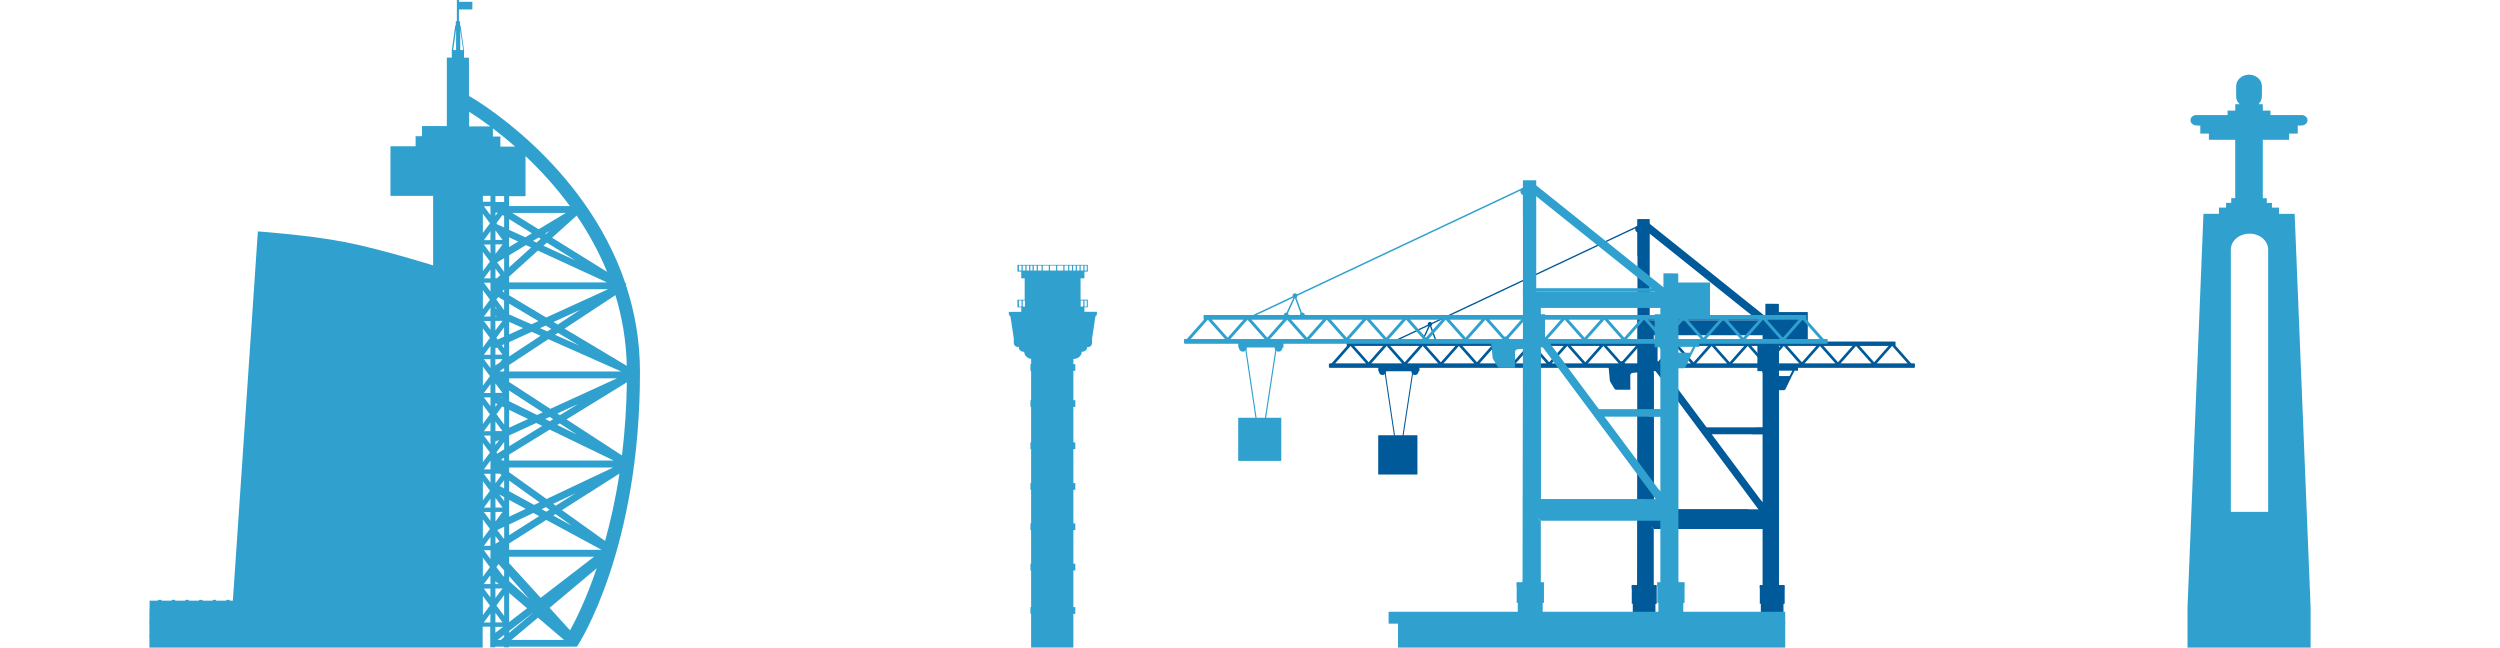 <svg width="1440" height="373" viewBox="0 0 1440 373" fill="none" xmlns="http://www.w3.org/2000/svg">
<g clip-path="url(#clip0_501_98)">
<path d="M86.112 352.407V350.162H86.168V345.977H91.043V345.506H93.004V345.977H98.915V345.506H100.877V345.977H106.788V345.506H108.749V345.977H114.661V345.506H116.622V345.977H122.533V345.506H124.494V345.977H130.406V345.506H132.367V345.977H134.132L148.532 133.286C148.532 133.286 177.641 135.337 198.569 139.411C219.469 143.457 249.474 152.853 249.474 152.853V112.804H224.904V84.256H239.388V78.436H243.086V72.615H257.374V33.176H260.232V28.797L262.249 14.579H262.53V12.195H263.146V0H264.351V1.025H272.083V5.46H264.351V12.25H264.967V14.634H265.247L267.264 28.852V33.231H270.122V55.265L270.906 55.709C271.719 56.152 336.576 93.292 360.166 163.025L360.838 163.44L360.446 163.912C365.517 179.183 368.627 195.979 368.627 214.327C368.627 316.099 333.859 370.228 332.346 372.473L331.225 372.418V372.473H293.151V372.861H290.265V372.473H285.251V372.861H282.365V360.944H278.022V373.028H210.448H206.665H205.04H86.056V367.124H86V364.879H86.056V359.78H86V357.535H86.056V352.435H86L86.112 352.407ZM261.017 28.825H262.698V16.99L261.017 28.825ZM265.107 17.017V28.825H266.788L265.107 17.017ZM278.162 112.942V116.213H282.505V112.804H278.162V112.942ZM290.406 328.599L287.184 324.941L285.923 326.631L289.453 331.371L290.378 332.202V328.599H290.406ZM293.291 334.752L304.722 344.924L293.291 331.87V334.752ZM285.391 122.504V124.278L286.707 122.504H285.391ZM285.391 132.953V138.219H289.481L285.671 133.064L285.419 132.953H285.391ZM285.391 140.769V146.257L289.481 140.769H285.391ZM285.391 154.738V160.225H286.231L288.164 158.479L285.391 154.738ZM287.604 311.803L285.391 308.838V313.217L287.604 311.831V311.803ZM289.481 292.319L285.391 286.831V292.319H289.481ZM285.391 294.869V300.357L289.481 294.869H285.391ZM288.893 273.611L287.828 272.835H285.391V278.323L288.893 273.583V273.611ZM289.257 229.072L289.453 228.794H288.725L289.257 229.072ZM285.363 232.259V234.31L286.483 232.785L285.363 232.231V232.259ZM289.229 234.116L285.951 238.55L290.406 244.565V234.698L289.229 234.144V234.116ZM285.363 253.933V256.344L287.52 253.406L285.587 254.293L285.363 253.933ZM293.263 246.339L304.161 241.35L293.263 236.084V246.339ZM293.263 250.801V257.037L312.314 245.313L308.868 243.65L293.263 250.801ZM290.378 254.57L285.923 260.584L286.427 261.25L290.406 258.811V254.57H290.378ZM289.005 248.306L289.341 248.168L285.363 242.819V248.306H289.005ZM289.425 226.3L285.335 220.812V226.3H289.425ZM285.335 210.474L288.052 208.673L289.425 206.843H285.335V210.474ZM289.425 204.294L286.371 200.164L285.587 200.524L285.363 200.164V204.294H289.453H289.425ZM286.315 182.287L285.335 181.871V182.287H286.315ZM285.335 184.837V190.325L289.425 184.837H285.335ZM285.335 177.548L286.175 177.908L285.335 176.772V177.52V177.548ZM285.895 172.559L290.35 178.573V173.113L286.988 171.09L285.895 172.559ZM290.35 188.551L285.895 194.565L286.651 195.591L290.35 193.9V188.551ZM289.117 198.889L290.35 200.552V198.307L289.117 198.861V198.889ZM288.22 213.44L287.884 213.911H290.378V212.026L288.248 213.44H288.22ZM289.957 217.902L290.378 218.179V217.902H289.957ZM293.235 220.036L316.993 235.474L355.403 217.902H293.235V220.036ZM293.235 224.914V231.095L309.316 239.022L312.594 237.525L293.235 224.942V224.914ZM313.995 241.322L316.685 242.652L318.646 241.461L316.629 240.13L314.023 241.322H313.995ZM320.999 244.786L332.346 250.357L322.428 243.9L320.999 244.759V244.786ZM316.657 247.447L293.235 261.832V265.268H353.47L316.657 247.447ZM290.378 263.605L288.837 264.548L289.369 265.268H290.35V263.605H290.378ZM287.884 279.986L290.378 281.344V276.604L287.884 279.986ZM287.576 284.836L290.406 288.633V286.36L287.576 284.836ZM290.406 298.638L290.041 299.137L290.406 298.971V298.638ZM286.427 305.29L290.097 310.251L290.406 310.057V303.405L286.427 305.29ZM290.406 320.672L290.181 320.95L290.406 321.199V320.672ZM282.505 316.931H278.723L282.505 322.031V316.931ZM282.505 314.381V309.281L278.723 314.381H282.505ZM282.505 294.924H278.723L282.505 300.024V294.924ZM282.505 292.375V287.275L278.723 292.375H282.505ZM282.505 272.918H278.723L282.505 278.018V272.918ZM282.505 270.368V265.268L278.723 270.368H282.505ZM282.505 250.912H278.723L282.505 256.011V250.912ZM282.505 248.362V243.262L278.723 248.362H282.505ZM282.505 228.905H278.723L282.505 234.005V228.905ZM282.505 226.355V221.256L278.723 226.355H282.505ZM282.505 206.899H278.723L282.505 211.999V206.899ZM282.505 204.349V199.249L278.723 204.349H282.505ZM282.505 184.892H278.723L282.505 189.992V184.892ZM282.505 182.343V180.652L282.337 180.569L282.505 180.375V177.243L278.723 182.343H282.505ZM282.505 167.958V162.858H278.723L282.505 167.958ZM282.505 160.309V155.209L278.723 160.309H282.505ZM282.505 140.852H278.723L282.505 145.952V140.852ZM282.505 138.302V133.202L278.723 138.302H282.505ZM282.505 119.511L282.337 119.4L282.505 119.206V118.818H278.723L282.505 123.918V119.483V119.511ZM289.453 123.834L285.923 128.574L286.371 129.184L290.378 131.013V124.389L289.425 123.807L289.453 123.834ZM286.343 151.135L290.378 156.567V148.696L286.315 151.135H286.343ZM290.378 166.6L289.453 167.847L290.378 168.402V166.6ZM293.263 170.12L314.611 182.869L350.304 166.572H293.263V170.092V170.12ZM293.263 174.859V181.095L306.095 186.777L310.101 184.948L293.235 174.887L293.263 174.859ZM293.263 185.391V192.625L301.304 188.967L293.263 185.419V185.391ZM293.263 197.06V205.319L311.362 193.401L306.263 191.129L293.291 197.06H293.263ZM293.263 210.197V213.966H357.784L315.816 195.369L293.291 210.197H293.263ZM321.027 238.162L322.512 239.132L332.99 232.675L321.027 238.162ZM358.232 262.358C359.829 249.415 360.866 235.363 361.09 220.202L326.322 241.571L358.261 262.331L358.232 262.358ZM293.263 269.315V272.003L314.836 287.413L353.106 269.315H293.235H293.263ZM293.263 276.826V282.951L307.635 290.822L310.745 289.354L293.291 276.826H293.263ZM293.263 287.94V297.613L302.817 293.095L293.263 287.94ZM293.263 302.075V308.256L310.549 297.28L307.215 295.479L293.263 302.075ZM293.263 313.051V316.681H346.494L314.639 299.47L293.263 313.023V313.051ZM293.263 320.7V324.386L311.418 344.342L342.179 320.672H293.263V320.7ZM293.263 341.542V358.311L303.601 350.356L293.263 341.542ZM287.24 336.415L285.363 334.808V336.415H287.24ZM285.363 338.965V344.453L289.453 338.965H285.363ZM282.477 331.87L282.253 331.62L278.695 336.415H282.477V331.87ZM282.225 326.687L278.134 321.171V332.202L282.225 326.687ZM282.225 304.68L278.134 299.165V310.196L282.225 304.68ZM282.225 282.674L278.134 277.159V288.189L282.225 282.674ZM282.225 260.668L278.134 255.152V266.183L282.225 260.668ZM282.225 238.661L278.134 233.146V244.177L282.225 238.661ZM282.225 216.655L278.134 211.139V222.17L282.225 216.655ZM282.225 194.648L278.134 189.133V200.164L282.225 194.648ZM282.225 172.642L278.134 167.127V178.158L282.225 172.642ZM282.225 150.636L278.134 145.12V156.151L282.225 150.636ZM282.225 128.629L278.134 123.114V134.145L282.225 128.629ZM285.363 112.942V116.351H290.378V112.942H285.363ZM293.263 126.246V132.399L302.564 136.667L306.375 134.366L293.263 126.218V126.246ZM310.241 132.066L325.902 122.643H295.056L310.241 132.066ZM293.263 136.722V142.293L298.502 139.134L293.263 136.722ZM293.263 147.005V153.989L305.926 142.543L302.957 141.185L293.263 147.033V147.005ZM293.263 159.338V162.664H349.632L309.821 144.344L293.235 159.338H293.263ZM318.814 185.474L321.279 186.943L334.139 178.49L318.814 185.474ZM314.331 187.525L311.053 189.022L315.284 190.907L317.525 189.438L314.331 187.525ZM319.71 192.875L333.438 198.944L321.391 191.738L319.71 192.847V192.875ZM318.59 290.185L320.131 291.294L331.421 284.143L318.59 290.213V290.185ZM314.471 292.125L312.006 293.289L314.667 294.758L316.517 293.594L314.499 292.125H314.471ZM318.702 296.975L329.292 302.768L320.019 296.116L318.674 296.975H318.702ZM306.711 353.1L293.263 363.466V364.519L306.767 353.155L306.711 353.1ZM290.378 342.762L285.923 348.776L290.378 354.791V342.762ZM282.477 339.048H278.695L282.477 344.148V339.048ZM302.705 95.121V98.28V100.913V101.773V105.819V106.678V112.998H293.263V118.679H328.255C319.991 107.454 311.109 97.865 302.705 89.91V95.148V95.121ZM314.107 134.477L314.583 134.754L316.461 133.064L314.107 134.477ZM310.241 136.805L307.019 138.746L309.092 139.716L311.474 137.581L310.241 136.805ZM313.015 141.517L331.561 150.054L314.976 139.771L313.015 141.545V141.517ZM354.478 170.009L325.174 189.299L361.034 210.724C360.67 196.145 358.317 182.537 354.478 170.009ZM323.689 293.816L348.539 311.582C351.677 300.246 354.59 287.303 356.804 272.779L323.689 293.816ZM324.893 368.593L309.849 355.788L294.58 368.593H324.865H324.893ZM290.378 366.93V365.683L286.567 368.621H288.809L288.669 368.371L290.378 366.93ZM285.363 353.017V358.505H289.453L285.363 353.017ZM278.134 343.289V354.319L282.225 348.804L278.134 343.289ZM270.234 64.356V72.81H282.421C277.322 69.013 273.092 66.158 270.234 64.356ZM283.906 73.946V78.63H288.22V84.45H296.709C292.114 80.404 287.8 76.939 283.906 73.974V73.946ZM332.149 124.167L318.029 136.944L349.688 156.595C344.841 144.704 338.761 133.895 332.149 124.167ZM343.664 327.352L316.573 350.107L328.367 363.078C331.981 356.509 337.865 344.48 343.692 327.352H343.664ZM285.335 364.464L289.761 361.082H285.335V364.464ZM282.449 353.433L278.667 358.532H282.449V353.433Z" fill="#30A1CF"/>
<path d="M1269.08 123.141H1278.13V119.566H1282.22V116.85H1285.19V114.134H1287.48V80.514H1272.36L1272.33 80.487V76.939H1267.4L1267.37 76.911V72.338H1265.91L1265.88 72.31V72.255H1265.1C1264.17 72.255 1263.33 71.895 1262.72 71.368C1262.1 70.814 1261.71 70.093 1261.71 69.262C1261.71 67.626 1263.22 66.268 1265.07 66.268H1283.09V63.691H1287.51V60.032H1290.03C1288.77 58.84 1288.02 57.261 1288.02 55.542V49.611C1288.02 45.98 1291.35 43.015 1295.44 43.015C1299.53 43.015 1302.86 45.98 1302.86 49.611V55.542C1302.86 57.288 1302.08 58.868 1300.85 60.032H1303.37V63.691H1307.8V66.268H1325.75C1327.6 66.268 1329.12 67.599 1329.12 69.262C1329.12 70.924 1327.6 72.255 1325.75 72.255H1325V72.338H1323.51V76.939H1318.53V80.514H1303.37V114.161H1305.67V116.877H1308.64V119.594H1312.73V123.169H1321.72L1330.91 349.857V373.027H1260V349.857L1269.19 123.169L1269.08 123.141ZM1284.96 143.568V294.841H1306.45V143.568C1306.37 138.607 1301.6 134.588 1295.72 134.588C1289.84 134.588 1285.07 138.607 1284.99 143.568H1284.96Z" fill="#30A1CF"/>
<path d="M581.084 179.626V181.067H581.308V181.899H581.925L582.261 183.811L582.905 188.107L582.989 188.689L583.83 194.205L584.026 195.591H583.942V197.032C583.942 197.032 583.942 197.198 583.942 197.42C583.942 197.42 583.942 197.42 583.942 197.448C583.942 197.614 583.942 197.808 583.998 198.03C583.998 198.113 584.054 198.168 584.082 198.251C584.082 198.334 584.138 198.39 584.166 198.473C584.306 198.75 584.418 198.944 584.418 198.944H584.446C584.866 199.499 585.483 199.859 586.183 199.859C586.407 199.859 586.631 199.776 586.827 199.72C586.827 199.803 586.771 199.914 586.771 199.997C586.771 201.466 588.088 202.63 589.741 202.63C589.797 202.63 589.881 202.603 589.937 202.603C589.937 202.603 589.937 202.603 589.937 202.63C589.937 204.709 591.674 206.427 593.915 206.705V209.753H593.523V213.634H593.915V230.513H593.523V234.393H593.915V254.819H593.523V258.7H593.915V278.239H593.523V282.119H593.915V301.465H593.523V305.345H593.915V324.691H593.523V328.571H593.915V349.691H593.523V353.571H593.915V372.972H618.261V353.571H619.382V349.691H618.261V328.571H619.382V324.691H618.261V305.345H619.382V301.465H618.261V282.119H619.382V278.239H618.261V258.7H619.382V254.819H618.261V234.393H619.382V230.513H618.261V213.634H619.382V209.753H618.261V206.732C618.261 206.732 618.373 206.732 618.43 206.732C621.007 206.732 623.08 204.875 623.08 202.603C623.08 202.603 623.08 202.603 623.08 202.575C623.136 202.575 623.22 202.603 623.276 202.603C624.929 202.603 626.246 201.411 626.246 199.97C626.246 199.942 626.246 199.887 626.246 199.859C626.414 199.914 626.582 199.97 626.75 199.97C627.507 199.97 628.151 199.526 628.571 198.916H628.627C628.711 198.75 628.795 198.639 628.852 198.445C628.852 198.445 628.852 198.445 628.852 198.418C628.908 198.307 628.964 198.14 628.992 197.919C628.992 197.78 628.992 197.697 628.992 197.558C628.992 197.531 628.992 197.475 628.992 197.448V197.392C628.992 197.17 628.992 197.004 628.992 197.004H629.02V195.535H628.964L630 188.634H630.056V188.19L630.729 183.784L631.065 181.871H631.625V181.04H631.849V179.599H624.621V176.993H626.61V176.522H626.582V173.085H626.61V172.614H622.408V160.308H624.621V156.428H626.61V155.818H626.582V152.964H626.61V152.548H586.043V156.456H588.228V160.336H590.217V172.642H586.043V177.021H588.228V179.626H581H581.084ZM625.966 173.113V176.55H624.677V173.113H625.966ZM623.977 173.113V176.55H622.492V173.113H623.977ZM625.966 152.991V155.846H624.677V152.991H625.966ZM623.977 152.991V155.846H622.492V152.991H623.977ZM621.791 152.991V155.846H620.307V152.991H621.791ZM619.606 152.991V155.846H618.121V152.991H619.606ZM617.421 152.991V155.846H615.936V152.991H617.421ZM615.236 152.991V155.846H613.162V152.991H615.236ZM612.462 152.991V155.846H608.988V152.991H612.462ZM608.288 152.991V155.846H604.814V152.991H608.288ZM604.113 152.991V155.846H600.639V152.991H604.113ZM597.866 152.991H599.939V155.846H597.838V152.991H597.866ZM597.137 152.991V155.846H595.456V152.991H597.137ZM594.756 152.991V155.846H593.467V152.991H594.756ZM592.767 152.991V155.846H591.282V152.991H592.767ZM590.582 152.991V155.846H589.097V152.991H590.582ZM586.911 155.846V152.991H588.396V155.846H586.911ZM590.385 173.113V176.55H589.097V173.113H590.385ZM586.911 176.55V173.113H588.396V176.55H586.911Z" fill="#30A1CF"/>
<g clip-path="url(#clip1_501_98)">
<path d="M1012.26 196.399H1020.54V213.77H1012.26V196.399Z" fill="#005999"/>
<path d="M951.997 196.399H954.754V213.77H951.997V196.399Z" fill="#005999"/>
<path d="M766.853 209.445L775.986 199.133H775.713V196.825H1091.3V199.133L1100.43 209.445H1102.48V211.752H765.445V209.445H766.853ZM768.393 209.445H786.943L777.81 199.133H777.526L768.393 209.445ZM1068.96 199.133H1068.68L1059.54 209.445H1078.1L1068.96 199.133ZM1079.22 208.974L1087.93 199.133H1070.5L1079.22 208.974ZM1067.14 199.133H1049.71L1058.43 208.974L1067.14 199.133ZM1048.16 199.133H1047.88L1038.74 209.445H1057.3L1048.16 199.133ZM1046.34 199.133H1028.91L1037.63 208.974L1046.34 199.133ZM1027.37 199.133H1027.08L1017.95 209.445H1036.5L1027.37 199.133ZM1025.54 199.133H1008.11L1016.83 208.974L1025.54 199.133ZM1006.57 199.133H1006.29L997.156 209.445H1015.71L1006.57 199.133ZM1004.74 199.133H987.313L996.032 208.974L1004.74 199.133ZM985.774 199.133H985.49L976.357 209.445H994.907L985.774 199.133ZM983.951 199.133H966.519L975.238 208.974L983.951 199.133ZM964.98 199.133H964.696L955.563 209.445H974.113L964.98 199.133ZM963.151 199.133H945.72L954.438 208.974L963.151 199.133ZM944.18 199.133H943.896L934.763 209.445H953.313L944.18 199.133ZM942.357 199.133H924.925L933.644 208.974L942.357 199.133ZM923.386 199.133H923.102L913.969 209.445H932.519L923.386 199.133ZM921.557 199.133H904.126L912.844 208.974L921.557 199.133ZM902.586 199.133H902.302L893.169 209.445H911.719L902.586 199.133ZM900.763 199.133H883.331L892.05 208.974L900.763 199.133ZM881.792 199.133H881.508L872.375 209.445H890.925L881.792 199.133ZM879.968 199.133H862.537L871.256 208.974L879.968 199.133ZM860.992 199.133H860.708L851.575 209.445H870.125L860.992 199.133ZM859.169 199.133H841.737L850.456 208.974L859.169 199.133ZM840.198 199.133H839.914L830.781 209.445H849.331L840.198 199.133ZM838.375 199.133H820.943L829.662 208.974L838.375 199.133ZM819.398 199.133H819.114L809.981 209.445H828.532L819.398 199.133ZM817.575 199.133H800.143L808.862 208.974L817.575 199.133ZM798.604 199.133H798.32L789.187 209.445H807.737L798.604 199.133ZM796.781 199.133H779.349L788.068 208.974L796.781 199.133ZM1089.76 199.133H1089.47L1080.34 209.445H1098.89L1089.76 199.133H1089.76Z" fill="#005999"/>
<path d="M826.249 196.82C826.249 196.114 826.817 195.546 827.521 195.546C828.22 195.546 828.793 196.114 828.793 196.82C828.793 197.525 828.226 198.094 827.521 198.094C826.817 198.094 826.249 197.525 826.249 196.82Z" fill="#005999"/>
<path d="M817.771 196.82C817.771 196.114 818.339 195.546 819.043 195.546C819.748 195.546 820.315 196.114 820.315 196.82C820.315 197.525 819.748 198.094 819.043 198.094C818.339 198.094 817.771 197.525 817.771 196.82Z" fill="#005999"/>
<path d="M939.993 214.825L950.573 213.77V211.752H939.993V214.825Z" fill="#005999"/>
<path d="M982.553 246.292H1018.97V248.801H982.553V246.292Z" fill="#005999"/>
<path d="M793.882 209.691H817.602V213.846H793.882V209.691Z" fill="#005999"/>
<path d="M1023.42 180.679H1040.36V197.651H1023.42V180.679Z" fill="#005999"/>
<path d="M1024.33 181.598V196.727H1039.44V181.598H1024.33ZM1022.5 179.755H1041.28V198.569H1022.5V179.755Z" fill="#005999"/>
<path d="M1012.57 211.107H1014.19L1014.7 210.839L1014.84 211.107H1033.64L1033.72 210.959L1034 211.107H1035.65V213.502H1033.7L1031.84 217.088C1031.84 217.088 1031.83 217.138 1031.82 217.16L1028.41 224.18C1028.25 224.492 1027.85 224.743 1027.5 224.743H1021.03C1020.69 224.743 1020.28 224.492 1020.13 224.18L1016.96 217.663L1016.94 217.673L1014.77 213.502H1012.57V211.107H1012.57ZM1017.68 216.602H1030.8L1032.41 213.507H1016.08L1017.69 216.602H1017.68Z" fill="#005999"/>
<path d="M818.896 198.143L823.602 187.88L827.342 198.11L828.084 197.842L823.684 185.813L818.181 197.809L818.896 198.143Z" fill="#005999"/>
<path d="M944.154 129.637L944.489 130.35L800.201 198.352L799.866 197.639L944.154 129.637Z" fill="#005999"/>
<path d="M932.541 209.756C932.541 208.8 933.316 208.029 934.266 208.029C935.221 208.029 935.991 208.805 935.991 209.756C935.991 210.708 935.216 211.484 934.266 211.484C933.311 211.484 932.541 210.708 932.541 209.756Z" fill="#005999"/>
<path d="M927.387 219.647L929.145 222.627C929.145 222.627 930.079 224.497 930.794 224.497H939.059V215.7L940.167 214.601V211.861C940.167 211.861 939.905 210.806 938.988 210.806H927.611C926.601 210.806 926.694 211.26 926.7 211.67C926.7 211.807 926.7 212.693 926.7 212.693L926.847 214.568L927.278 219.358L927.382 219.642L927.387 219.647Z" fill="#005999"/>
<path fill-rule="evenodd" clip-rule="evenodd" d="M928.015 219.133L927.753 214.01H933.693V222.917H930.559C930.177 222.917 930.019 222.567 930.019 222.567L928.015 219.133Z" fill="#005999"/>
<path d="M947.783 211.867V213.288H926.749L926.705 212.698C926.705 212.698 926.705 211.812 926.705 211.676C926.705 211.315 926.629 210.926 927.284 210.833H939.196C939.944 210.976 947.789 211.867 947.789 211.867H947.783Z" fill="#005999"/>
<path d="M767.377 209.445L776.51 199.133H776.237V196.825H1091.83V199.133L1100.96 209.445H1103V211.752H765.969V209.445H767.377ZM768.916 209.445H787.467L778.334 199.133H778.05L768.916 209.445ZM1069.49 199.133H1069.2L1060.07 209.445H1078.62L1069.49 199.133ZM1079.74 208.974L1088.46 199.133H1071.03L1079.74 208.974ZM1067.66 199.133H1050.23L1058.95 208.974L1067.66 199.133ZM1048.69 199.133H1048.41L1039.27 209.445H1057.82L1048.69 199.133ZM1046.87 199.133H1029.44L1038.16 208.974L1046.87 199.133ZM1027.89 199.133H1027.61L1018.47 209.445H1037.03L1027.89 199.133ZM1026.07 199.133H1008.64L1017.36 208.974L1026.07 199.133ZM1007.1 199.133H1006.81L997.68 209.445H1016.23L1007.1 199.133ZM1005.27 199.133H987.843L996.561 208.974L1005.27 199.133ZM986.298 199.133H986.014L976.881 209.445H995.431L986.298 199.133ZM984.474 199.133H967.043L975.762 208.974L984.474 199.133ZM965.504 199.133H965.22L956.086 209.445H974.637L965.504 199.133ZM963.68 199.133H946.249L954.967 208.974L963.68 199.133ZM944.704 199.133H944.42L935.287 209.445H953.837L944.704 199.133ZM942.881 199.133H925.449L934.168 208.974L942.881 199.133ZM923.91 199.133H923.626L914.493 209.445H933.043L923.91 199.133ZM922.086 199.133H904.655L913.373 208.974L922.086 199.133ZM903.11 199.133H902.826L893.693 209.445H912.243L903.11 199.133ZM901.287 199.133H883.855L892.574 208.974L901.287 199.133ZM882.316 199.133H882.032L872.899 209.445H891.449L882.316 199.133ZM880.492 199.133H863.061L871.779 208.974L880.492 199.133ZM861.522 199.133H861.238L852.104 209.445H870.655L861.522 199.133ZM859.693 199.133H842.261L850.98 208.974L859.698 199.133H859.693ZM840.722 199.133H840.438L831.305 209.445H849.855L840.722 199.133ZM838.898 199.133H821.467L830.186 208.974L838.898 199.133ZM819.922 199.133H819.638L810.505 209.445H829.055L819.922 199.133ZM818.104 199.133H800.673L809.391 208.974L818.104 199.133ZM799.128 199.133H798.844L789.711 209.445H808.261L799.128 199.133ZM797.305 199.133H779.873L788.592 208.974L797.305 199.133ZM1090.28 199.133H1090L1080.86 209.445H1099.42L1090.29 199.133H1090.28Z" fill="#005999"/>
<path d="M1014.23 342.397H1027.29V353.081H1014.23V342.397Z" fill="#005999"/>
<path d="M940.473 342.397H953.537V353.081H940.473V342.397Z" fill="#005999"/>
<path d="M1018.67 188L1020.13 184.867L947.745 126.915L946.276 130.048L1018.67 188Z" fill="#005999"/>
<path d="M1017.6 188.547L1019.06 185.25L946.675 127.298L945.206 130.595L1017.6 188.547Z" fill="#005999"/>
<path d="M806.214 252.628H808.146V256.647H806.214V252.628Z" fill="#005999"/>
<path d="M802.562 252.628H804.494V256.647H802.562V252.628Z" fill="#005999"/>
<path d="M806.214 264.893H808.146V268.911H806.214V264.893Z" fill="#005999"/>
<path d="M802.562 264.893H804.494V268.911H802.562V264.893Z" fill="#005999"/>
<path d="M813.606 213.153L814.21 213.245L808.445 251.02L807.841 250.928L813.606 213.153Z" fill="#005999"/>
<path d="M797.779 212.331L803.534 250.942L802.935 251.032L797.18 212.42L797.779 212.331Z" fill="#005999"/>
<path d="M943.181 126.292H950.098V186.431H943.181V126.292Z" fill="#005999"/>
<path d="M1016.93 175.014H1024.63V186.431H1016.93V175.014Z" fill="#005999"/>
<path d="M1013.65 337.061H1027.86V347.745H1013.65V337.061Z" fill="#005999"/>
<path d="M939.9 337.061H954.116V347.745H939.9V337.061Z" fill="#005999"/>
<path d="M943.186 182.746H1024.63V184.599H943.186V182.746Z" fill="#005999"/>
<path d="M1016.24 335.995H1024.63V337.061H1016.24V335.995Z" fill="#005999"/>
<path d="M943.077 335.995H951.468V337.061H943.077V335.995Z" fill="#005999"/>
<path d="M794.537 251.382H815.762V272.64H794.537V251.382Z" fill="#005999"/>
<path d="M795.656 252.503V271.519H814.643V252.503H795.656ZM793.855 250.704H816.439V273.324H793.855V250.704Z" fill="#005999"/>
<path d="M1024.63 184.588V337.427L1027.79 338.482V347.717H1016.57V302.816H951.255V337.252L954.148 338.657V347.717H943.192V184.588H1024.64H1024.63ZM1016.56 294.686V191.778H951.25V294.686H1016.56Z" fill="#005999"/>
<path d="M1015.59 294.697L1017.74 292.772L949.896 201.801L949.94 205.918L1015.59 294.697Z" fill="#005999"/>
<path d="M982.547 246.292H1020.35V248.801H982.547V246.292Z" fill="#005999"/>
<path d="M981.952 250.119H1016.5V248.134H979.982L981.952 250.119Z" fill="#005999"/>
<path d="M812.956 213.972C812.956 212.835 813.873 211.916 815.009 211.916C816.144 211.916 817.062 212.835 817.062 213.972C817.062 215.109 816.144 216.028 815.009 216.028C813.873 216.028 812.956 215.109 812.956 213.972Z" fill="#005999"/>
<path d="M941.838 131.962C941.838 130.825 942.755 129.906 943.891 129.906C945.026 129.906 945.943 130.825 945.943 131.962C945.943 133.099 945.026 134.018 943.891 134.018C942.755 134.018 941.838 133.099 941.838 131.962Z" fill="#005999"/>
<path d="M794.258 213.972C794.258 212.835 795.176 211.916 796.311 211.916C797.447 211.916 798.364 212.835 798.364 213.972C798.364 215.109 797.447 216.028 796.311 216.028C795.176 216.028 794.258 215.109 794.258 213.972Z" fill="#005999"/>
<path d="M822.373 186.683C822.373 185.977 822.941 185.409 823.645 185.409C824.35 185.409 824.917 185.977 824.917 186.683C824.917 187.388 824.35 187.957 823.645 187.957C822.941 187.957 822.373 187.388 822.373 186.683Z" fill="#005999"/>
<path d="M949.939 296.004H1017.88V190.466H949.939V296.004ZM1015.25 293.368H952.565V193.091H1015.25V293.368Z" fill="#005999"/>
<path d="M945.616 337.591L945.878 184.67H943.252L942.99 337.591H945.616Z" fill="#005999"/>
<path d="M952.565 304.692H1015.25V337.318H1017.87V302.057H949.934L952.56 304.687L952.565 304.692Z" fill="#005999"/>
<path d="M1014.91 296.168L1015.68 294.046L952.347 208.903L951.577 211.025L1014.91 296.168Z" fill="#005999"/>
<path d="M1008.93 250.092H1015.64V246.319H1011.56L1008.93 250.092Z" fill="#005999"/>
<path d="M983.486 252.853H983.858L986.205 250.135H982.302L983.486 252.853Z" fill="#005999"/>
<path d="M965.116 222.283L951.648 204.212L950.065 206.055L963.173 223.535L965.116 222.283Z" fill="#005999"/>
<path d="M952.565 215.147V293.368H1006.99L1008.87 296.004H949.939V212.178L952.565 215.147Z" fill="#005999"/>
<path d="M949.94 205.918V193.228L952.565 196.196V208.198L949.94 205.918Z" fill="#005999"/>
<path d="M1013.62 294.352V291.192L1014.23 288.125L1016.16 290.405L1015.29 294.702L1013.62 294.352Z" fill="#005999"/>
<path d="M1022.25 183.686H1024.63V337.608H1022.25V183.686Z" fill="#005999"/>
<path d="M943.186 147.315H948.886V183.194H950.098V126.292H943.186V147.315Z" fill="#005999"/>
<path d="M1013.65 337.061H1027.86V339.089H1013.65V337.061Z" fill="#005999"/>
<path d="M939.9 337.061H954.116V339.089H939.9V337.061Z" fill="#005999"/>
<path d="M949.94 302.057V337.318H952.565V304.692L949.94 302.057Z" fill="#005999"/>
<g opacity="0.5">
<path d="M1016.93 175.014H1022.25V184.731H1016.93V175.014Z" fill="#005999"/>
</g>
<path d="M805.26 357.992H1028.28V373.001H805.26V357.992Z" fill="#30A1CF"/>
<path d="M799.834 352.375H1028.28V359.221H799.834V352.375Z" fill="#30A1CF"/>
<path d="M953.084 180.996H962.173V200.073H953.084V180.996Z" fill="#30A1CF"/>
<path d="M886.891 180.996H889.92V200.073H886.891V180.996Z" fill="#30A1CF"/>
<path d="M683.545 195.322L693.573 183.993H693.273V181.456H1039.89V183.993L1049.93 195.322H1052.17V197.859H682.005V195.322H683.556H683.545ZM685.237 195.322H705.611L695.577 183.993H695.266L685.237 195.322ZM1015.35 183.998H1015.04L1005.01 195.327H1025.39L1015.35 183.998ZM1026.62 194.808L1036.19 183.998H1017.04L1026.62 194.808ZM1013.35 183.998H994.203L1003.78 194.808L1013.35 183.998ZM992.516 183.998H992.205L982.176 195.327H1002.55L992.516 183.998ZM990.507 183.998H971.361L980.937 194.808L990.507 183.998ZM969.674 183.998H969.363L959.335 195.327H979.708L969.674 183.998ZM967.671 183.998H948.525L958.101 194.808L967.671 183.998ZM946.833 183.998H946.522L936.493 195.327H956.867L946.833 183.998ZM944.829 183.998H925.684L935.259 194.808L944.829 183.998ZM923.992 183.998H923.68L913.652 195.327H934.026L923.992 183.998ZM921.988 183.998H902.842L912.418 194.808L921.988 183.998ZM901.15 183.998H900.839L890.81 195.327H911.184L901.15 183.998ZM899.147 183.998H880.001L889.576 194.808L899.147 183.998ZM878.309 183.998H877.997L867.969 195.327H888.343L878.309 183.998ZM876.305 183.998H857.16L866.735 194.808L876.305 183.998ZM855.467 183.998H855.156L845.127 195.327H865.501L855.467 183.998ZM853.464 183.998H834.318L843.894 194.808L853.464 183.998ZM832.626 183.998H832.315L822.286 195.327H842.66L832.626 183.998ZM830.622 183.998H811.477L821.052 194.808L830.622 183.998ZM809.784 183.998H809.473L799.444 195.327H819.818L809.784 183.998ZM807.781 183.998H788.635L798.211 194.808L807.781 183.998ZM786.943 183.998H786.632L776.603 195.327H796.977L786.948 183.998H786.943ZM784.939 183.998H765.794L775.369 194.808L784.939 183.998ZM764.101 183.998H763.79L753.762 195.327H774.135L764.101 183.998ZM762.098 183.998H742.952L752.528 194.808L762.098 183.998ZM741.26 183.998H740.949L730.92 195.327H751.294L741.26 183.998ZM739.256 183.998H720.111L729.686 194.808L739.256 183.998ZM718.418 183.998H718.107L708.079 195.327H728.453L718.418 183.998ZM716.415 183.998H697.269L706.845 194.808L716.415 183.998ZM1038.19 183.998H1037.88L1027.85 195.327H1048.23L1038.19 183.998Z" fill="#30A1CF"/>
<path d="M748.783 181.456C748.783 180.685 749.405 180.061 750.181 180.061C750.95 180.061 751.578 180.685 751.578 181.456C751.578 182.226 750.95 182.855 750.181 182.855C749.411 182.855 748.783 182.232 748.783 181.456Z" fill="#30A1CF"/>
<path d="M739.475 181.456C739.475 180.685 740.097 180.061 740.872 180.061C741.642 180.061 742.27 180.685 742.27 181.456C742.27 182.226 741.642 182.855 740.872 182.855C740.103 182.855 739.475 182.232 739.475 181.456Z" fill="#30A1CF"/>
<path d="M873.706 201.232L885.324 200.079V197.859H873.706V201.232Z" fill="#30A1CF"/>
<path d="M920.448 235.793H960.448V238.549H920.448V235.793Z" fill="#30A1CF"/>
<path d="M713.232 195.595H739.284V200.16H713.232V195.595Z" fill="#30A1CF"/>
<path d="M965.329 163.729H983.945V182.374H965.329V163.729Z" fill="#30A1CF"/>
<path d="M966.344 164.741V181.362H982.941V164.741H966.344ZM964.325 162.718H984.96V183.385H964.325V162.718Z" fill="#30A1CF"/>
<path d="M953.422 197.153H955.196L955.759 196.864L955.912 197.153H976.564L976.651 196.989L976.962 197.153H978.775V199.783H976.629L974.588 203.725C974.588 203.725 974.582 203.78 974.566 203.808L970.815 211.517C970.652 211.856 970.204 212.135 969.827 212.135H962.714C962.337 212.135 961.889 211.856 961.726 211.517L958.243 204.36L958.221 204.371L955.846 199.789H953.422V197.159V197.153ZM959.034 203.184H973.441L975.199 199.783H957.271L959.034 203.184Z" fill="#30A1CF"/>
<path d="M740.709 182.91L745.879 171.641L749.984 182.877L750.797 182.582L745.966 169.366L739.923 182.549L740.709 182.91Z" fill="#30A1CF"/>
<path d="M878.275 107.665L878.645 108.452L720.171 183.14L719.801 182.353L878.275 107.665Z" fill="#30A1CF"/>
<path d="M865.529 195.671C865.529 194.622 866.375 193.774 867.423 193.774C868.471 193.774 869.317 194.627 869.317 195.671C869.317 196.716 868.471 197.569 867.423 197.569C866.375 197.569 865.529 196.721 865.529 195.671Z" fill="#30A1CF"/>
<path d="M859.862 206.53L861.789 209.806C861.789 209.806 862.815 211.856 863.601 211.856H872.68V202.194L873.897 200.992V197.984C873.897 197.984 873.608 196.825 872.604 196.825H860.113C859.005 196.825 859.108 197.323 859.114 197.771C859.114 197.919 859.114 198.897 859.114 198.897L859.278 200.959L859.753 206.219L859.867 206.536L859.862 206.53Z" fill="#30A1CF"/>
<path fill-rule="evenodd" clip-rule="evenodd" d="M860.555 205.967L860.266 200.341H866.79V210.123H863.345C862.924 210.123 862.755 209.74 862.755 209.74L860.555 205.967Z" fill="#30A1CF"/>
<path d="M882.267 197.984V199.548H859.163L859.114 198.898C859.114 198.898 859.114 197.924 859.114 197.771C859.114 197.378 859.032 196.951 859.747 196.847H872.833C873.657 197.006 882.272 197.984 882.272 197.984H882.267Z" fill="#30A1CF"/>
<path d="M684.124 195.322L694.152 183.993H693.852V181.456H1040.47V183.993H1040.46L1050.5 195.322H1052.74V197.859H682.579V195.322H684.129H684.124ZM685.816 195.322H706.19L696.156 183.993H695.845L685.816 195.322ZM1015.93 183.998H1015.62L1005.59 195.327H1025.96L1015.93 183.998ZM1027.2 194.808L1036.77 183.998H1017.62L1027.2 194.808ZM1013.93 183.998H994.781L1004.36 194.808L1013.93 183.998ZM993.089 183.998H992.778L982.749 195.327H1003.12L993.089 183.998ZM991.086 183.998H971.94L981.516 194.808L991.086 183.998ZM970.248 183.998H969.936L959.908 195.327H980.282L970.248 183.998ZM968.244 183.998H949.099L958.674 194.808L968.244 183.998ZM947.406 183.998H947.095L937.066 195.327H957.44L947.412 183.998H947.406ZM945.403 183.998H926.257L935.833 194.808L945.403 183.998ZM924.565 183.998H924.254L914.225 195.327H934.599L924.565 183.998ZM922.567 183.998H903.421L912.997 194.808L922.567 183.998ZM901.729 183.998H901.418L891.389 195.327H911.763L901.729 183.998ZM899.725 183.998H880.58L890.155 194.808L899.725 183.998ZM878.887 183.998H878.576L868.548 195.327H888.921L878.887 183.998ZM876.884 183.998H857.738L867.314 194.808L876.884 183.998ZM856.046 183.998H855.735L845.706 195.327H866.08L856.046 183.998ZM854.042 183.998H834.897L844.472 194.808L854.042 183.998ZM833.204 183.998H832.893L822.865 195.327H843.238L833.204 183.998ZM831.201 183.998H812.055L821.631 194.808L831.201 183.998ZM810.363 183.998H810.052L800.023 195.327H820.397L810.363 183.998ZM808.359 183.998H789.214L798.789 194.808L808.359 183.998ZM787.521 183.998H787.21L777.182 195.327H797.556L787.521 183.998ZM785.518 183.998H766.372L775.948 194.808L785.523 183.998H785.518ZM764.68 183.998H764.369L754.34 195.327H774.714L764.68 183.998ZM762.677 183.998H743.531L753.106 194.808L762.677 183.998ZM741.839 183.998H741.527L731.499 195.327H751.873L741.839 183.998ZM739.835 183.998H720.69L730.265 194.808L739.835 183.998ZM718.997 183.998H718.686L708.657 195.327H729.031L718.997 183.998ZM716.994 183.998H697.848L707.424 194.808L716.994 183.998ZM1038.77 183.998H1038.46L1028.43 195.327H1048.81L1038.77 183.998Z" fill="#30A1CF"/>
<path d="M955.235 341.347H969.582V353.081H955.235V341.347Z" fill="#30A1CF"/>
<path d="M874.236 341.347H888.583V353.081H874.236V341.347Z" fill="#30A1CF"/>
<path d="M960.115 171.772L961.731 168.327L882.218 104.678L880.607 108.123L960.115 171.772Z" fill="#30A1CF"/>
<path d="M958.942 172.368L960.552 168.749L881.044 105.099L879.433 108.719L958.942 172.368Z" fill="#30A1CF"/>
<path d="M726.777 242.754H728.9V247.166H726.777V242.754Z" fill="#30A1CF"/>
<path d="M722.769 242.754H724.893V247.166H722.769V242.754Z" fill="#30A1CF"/>
<path d="M726.777 256.226H728.9V260.639H726.777V256.226Z" fill="#30A1CF"/>
<path d="M722.769 256.226H724.893V260.639H722.769V256.226Z" fill="#30A1CF"/>
<path d="M734.897 199.4L735.561 199.501L729.23 240.984L728.567 240.883L734.897 199.4Z" fill="#30A1CF"/>
<path d="M717.514 198.494L723.835 240.902L723.176 241L716.856 198.592L717.514 198.494Z" fill="#30A1CF"/>
<path d="M877.217 104H884.811V170.05H877.217V104Z" fill="#30A1CF"/>
<path d="M958.205 157.512H966.667V170.055H958.205V157.512Z" fill="#30A1CF"/>
<path d="M954.607 335.481H970.22V347.214H954.607V335.481Z" fill="#30A1CF"/>
<path d="M873.603 335.481H889.216V347.214H873.603V335.481Z" fill="#30A1CF"/>
<path d="M877.211 166.004H966.667V168.043H877.211V166.004Z" fill="#30A1CF"/>
<path d="M957.451 334.311H966.667V335.481H957.451V334.311Z" fill="#30A1CF"/>
<path d="M877.097 334.311H886.312V335.481H877.097V334.311Z" fill="#30A1CF"/>
<path d="M713.947 241.387H737.264V264.74H713.947V241.387Z" fill="#30A1CF"/>
<path d="M715.181 242.617V263.504H736.035V242.617H715.181ZM713.205 240.638H738.012V265.483H713.205V240.638Z" fill="#30A1CF"/>
<path d="M966.666 168.027V335.891L970.127 337.05V347.192H957.806V297.879H886.072V335.699L889.249 337.241V347.192H877.211V168.027H966.666ZM957.806 288.945V175.922H886.072V288.945H957.806Z" fill="#30A1CF"/>
<path d="M956.736 288.956L959.095 286.846L884.587 186.929L884.636 191.451L956.736 288.956Z" fill="#30A1CF"/>
<path d="M920.454 235.793H961.972V238.549H920.454V235.793Z" fill="#30A1CF"/>
<path d="M919.794 239.998H957.735V237.817H917.632L919.794 239.998Z" fill="#30A1CF"/>
<path d="M734.185 200.297C734.185 199.051 735.195 198.039 736.44 198.039C737.684 198.039 738.694 199.051 738.694 200.297C738.694 201.544 737.684 202.555 736.44 202.555C735.195 202.555 734.185 201.544 734.185 200.297Z" fill="#30A1CF"/>
<path d="M875.737 110.222C875.737 108.976 876.747 107.964 877.992 107.964C879.237 107.964 880.247 108.976 880.247 110.222C880.247 111.469 879.237 112.48 877.992 112.48C876.747 112.48 875.737 111.469 875.737 110.222Z" fill="#30A1CF"/>
<path d="M713.653 200.297C713.653 199.051 714.663 198.039 715.907 198.039C717.152 198.039 718.162 199.051 718.162 200.297C718.162 201.544 717.152 202.555 715.907 202.555C714.663 202.555 713.653 201.544 713.653 200.297Z" fill="#30A1CF"/>
<path d="M744.525 170.329C744.525 169.558 745.147 168.934 745.922 168.934C746.692 168.934 747.32 169.558 747.32 170.334C747.32 171.11 746.692 171.734 745.922 171.734C745.153 171.734 744.525 171.11 744.525 170.334V170.329Z" fill="#30A1CF"/>
<path d="M884.631 290.394H959.248V174.479H884.631V290.394ZM956.365 287.502H887.519V177.371H956.365V287.502Z" fill="#30A1CF"/>
<path d="M879.881 336.071L880.17 168.12H877.282L876.993 336.071H879.881Z" fill="#30A1CF"/>
<path d="M887.519 299.935H956.365V335.77H959.253V297.043H884.636L887.524 299.935H887.519Z" fill="#30A1CF"/>
<path d="M955.988 290.574L956.834 288.24L887.278 194.726L886.432 197.06L955.988 290.574Z" fill="#30A1CF"/>
<path d="M949.426 239.965H956.785V235.826H952.314L949.426 239.965Z" fill="#30A1CF"/>
<path d="M921.48 243.005H921.884L924.461 240.015H920.181L921.48 243.005Z" fill="#30A1CF"/>
<path d="M901.303 209.423L886.514 189.581L884.767 191.604L899.169 210.795L901.303 209.423Z" fill="#30A1CF"/>
<path d="M887.518 201.593V287.502H947.291L949.35 290.394H884.63V198.329L887.518 201.593Z" fill="#30A1CF"/>
<path d="M884.631 191.45V177.513L887.519 180.777V193.955L884.631 191.45Z" fill="#30A1CF"/>
<path d="M954.574 288.579V285.112L955.246 281.739L957.364 284.243L956.403 288.967L954.574 288.579Z" fill="#30A1CF"/>
<path d="M964.057 167.032H966.667V336.082H964.057V167.032Z" fill="#30A1CF"/>
<path d="M877.217 127.085H883.479V166.496H884.811V104H877.217V127.085Z" fill="#30A1CF"/>
<path d="M954.607 335.481H970.22V337.712H954.607V335.481Z" fill="#30A1CF"/>
<path d="M873.603 335.481H889.216V337.712H873.603V335.481Z" fill="#30A1CF"/>
<path d="M884.631 297.043V335.77H887.519V299.935L884.631 297.043Z" fill="#30A1CF"/>
<g opacity="0.5">
<path d="M958.21 157.512H964.051V168.185H958.21V157.512Z" fill="#30A1CF"/>
</g>
</g>
</g>
<defs>
<clipPath id="clip0_501_98">
<rect width="1440" height="373" fill="white"/>
</clipPath>
<clipPath id="clip1_501_98">
<rect width="421" height="269" fill="white" transform="matrix(-1 0 0 1 1103 104)"/>
</clipPath>
</defs>
</svg>
